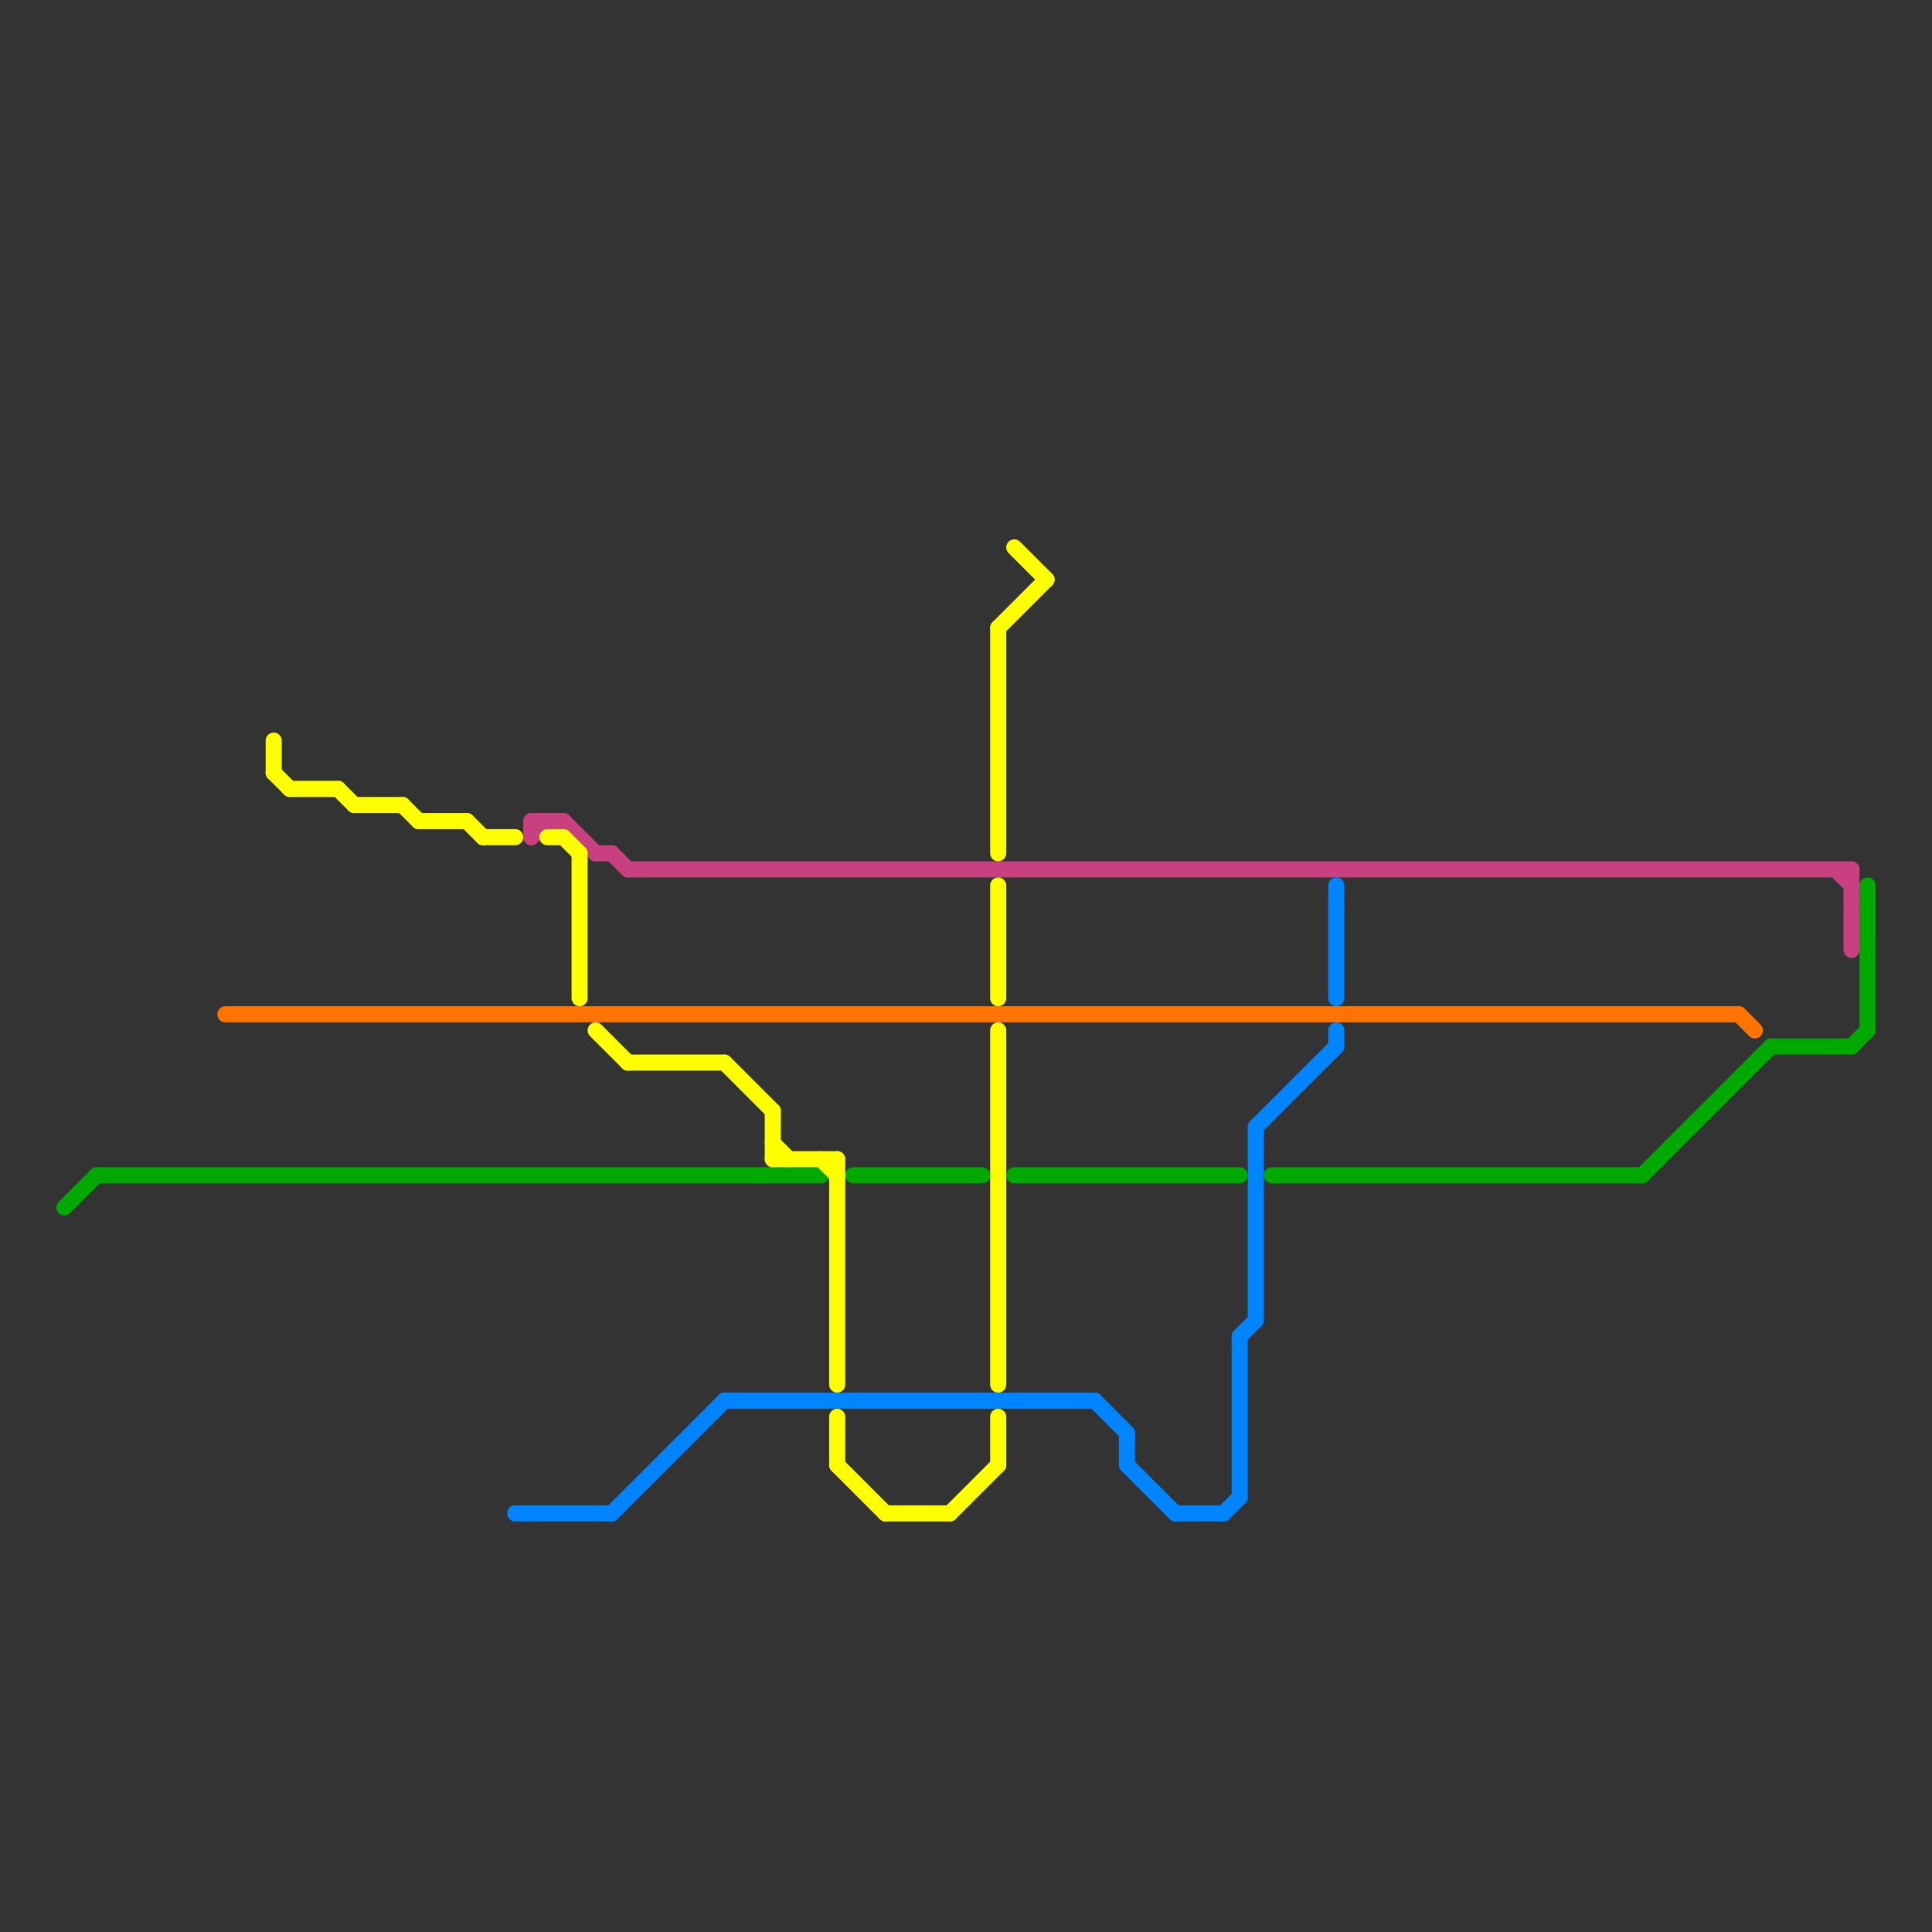 
<svg version="1.1" xmlns="http://www.w3.org/2000/svg" viewBox="0 0 120 120">
<rect x="0" y="0" width="120" height="120" fill="#333333" stroke="none"/>
<style>text { font: 1px Helvetica; font-weight: 600; white-space: pre; dominant-baseline: central; } line { stroke-width: 1; fill: none; stroke-linecap: round; stroke-linejoin: round; } .c0 { stroke: #00a900 } .c1 { stroke: #c8407f } .c2 { stroke: #ff7300 } .c3 { stroke: #fdfe00 } .c4 { stroke: #0084ff }</style><defs><g id="wm-xf"><circle r="1.2" fill="#000"/><circle r="0.9" fill="#fff"/><circle r="0.6" fill="#000"/><circle r="0.3" fill="#fff"/></g><g id="wm"><circle r="0.6" fill="#000"/><circle r="0.3" fill="#fff"/></g></defs><line class="c0" x1="6" y1="73" x2="51" y2="73"/><line class="c0" x1="116" y1="55" x2="116" y2="64"/><line class="c0" x1="4" y1="75" x2="6" y2="73"/><line class="c0" x1="53" y1="73" x2="61" y2="73"/><line class="c0" x1="79" y1="73" x2="102" y2="73"/><line class="c0" x1="102" y1="73" x2="110" y2="65"/><line class="c0" x1="115" y1="65" x2="116" y2="64"/><line class="c0" x1="110" y1="65" x2="115" y2="65"/><line class="c0" x1="63" y1="73" x2="77" y2="73"/><line class="c1" x1="33" y1="51" x2="35" y2="51"/><line class="c1" x1="39" y1="54" x2="115" y2="54"/><line class="c1" x1="33" y1="52" x2="34" y2="51"/><line class="c1" x1="38" y1="53" x2="39" y2="54"/><line class="c1" x1="115" y1="54" x2="115" y2="59"/><line class="c1" x1="33" y1="51" x2="33" y2="52"/><line class="c1" x1="37" y1="53" x2="38" y2="53"/><line class="c1" x1="114" y1="54" x2="115" y2="55"/><line class="c1" x1="35" y1="51" x2="37" y2="53"/><line class="c2" x1="14" y1="63" x2="108" y2="63"/><line class="c2" x1="108" y1="63" x2="109" y2="64"/><line class="c3" x1="35" y1="52" x2="36" y2="53"/><line class="c3" x1="62" y1="64" x2="62" y2="86"/><line class="c3" x1="34" y1="52" x2="35" y2="52"/><line class="c3" x1="25" y1="50" x2="26" y2="51"/><line class="c3" x1="22" y1="50" x2="25" y2="50"/><line class="c3" x1="29" y1="51" x2="30" y2="52"/><line class="c3" x1="62" y1="39" x2="65" y2="36"/><line class="c3" x1="26" y1="51" x2="29" y2="51"/><line class="c3" x1="63" y1="34" x2="65" y2="36"/><line class="c3" x1="48" y1="69" x2="48" y2="72"/><line class="c3" x1="18" y1="49" x2="21" y2="49"/><line class="c3" x1="62" y1="88" x2="62" y2="91"/><line class="c3" x1="21" y1="49" x2="22" y2="50"/><line class="c3" x1="59" y1="94" x2="62" y2="91"/><line class="c3" x1="48" y1="71" x2="49" y2="72"/><line class="c3" x1="62" y1="55" x2="62" y2="62"/><line class="c3" x1="48" y1="72" x2="52" y2="72"/><line class="c3" x1="45" y1="66" x2="48" y2="69"/><line class="c3" x1="37" y1="64" x2="39" y2="66"/><line class="c3" x1="52" y1="88" x2="52" y2="91"/><line class="c3" x1="39" y1="66" x2="45" y2="66"/><line class="c3" x1="30" y1="52" x2="32" y2="52"/><line class="c3" x1="17" y1="46" x2="17" y2="48"/><line class="c3" x1="51" y1="72" x2="52" y2="73"/><line class="c3" x1="36" y1="53" x2="36" y2="62"/><line class="c3" x1="52" y1="72" x2="52" y2="86"/><line class="c3" x1="17" y1="48" x2="18" y2="49"/><line class="c3" x1="55" y1="94" x2="59" y2="94"/><line class="c3" x1="52" y1="91" x2="55" y2="94"/><line class="c3" x1="62" y1="39" x2="62" y2="53"/><line class="c4" x1="73" y1="94" x2="76" y2="94"/><line class="c4" x1="32" y1="94" x2="38" y2="94"/><line class="c4" x1="77" y1="83" x2="78" y2="82"/><line class="c4" x1="83" y1="64" x2="83" y2="65"/><line class="c4" x1="45" y1="87" x2="68" y2="87"/><line class="c4" x1="38" y1="94" x2="45" y2="87"/><line class="c4" x1="76" y1="94" x2="77" y2="93"/><line class="c4" x1="78" y1="70" x2="83" y2="65"/><line class="c4" x1="83" y1="55" x2="83" y2="62"/><line class="c4" x1="68" y1="87" x2="70" y2="89"/><line class="c4" x1="70" y1="91" x2="73" y2="94"/><line class="c4" x1="77" y1="83" x2="77" y2="93"/><line class="c4" x1="78" y1="70" x2="78" y2="82"/><line class="c4" x1="70" y1="89" x2="70" y2="91"/>
</svg>
